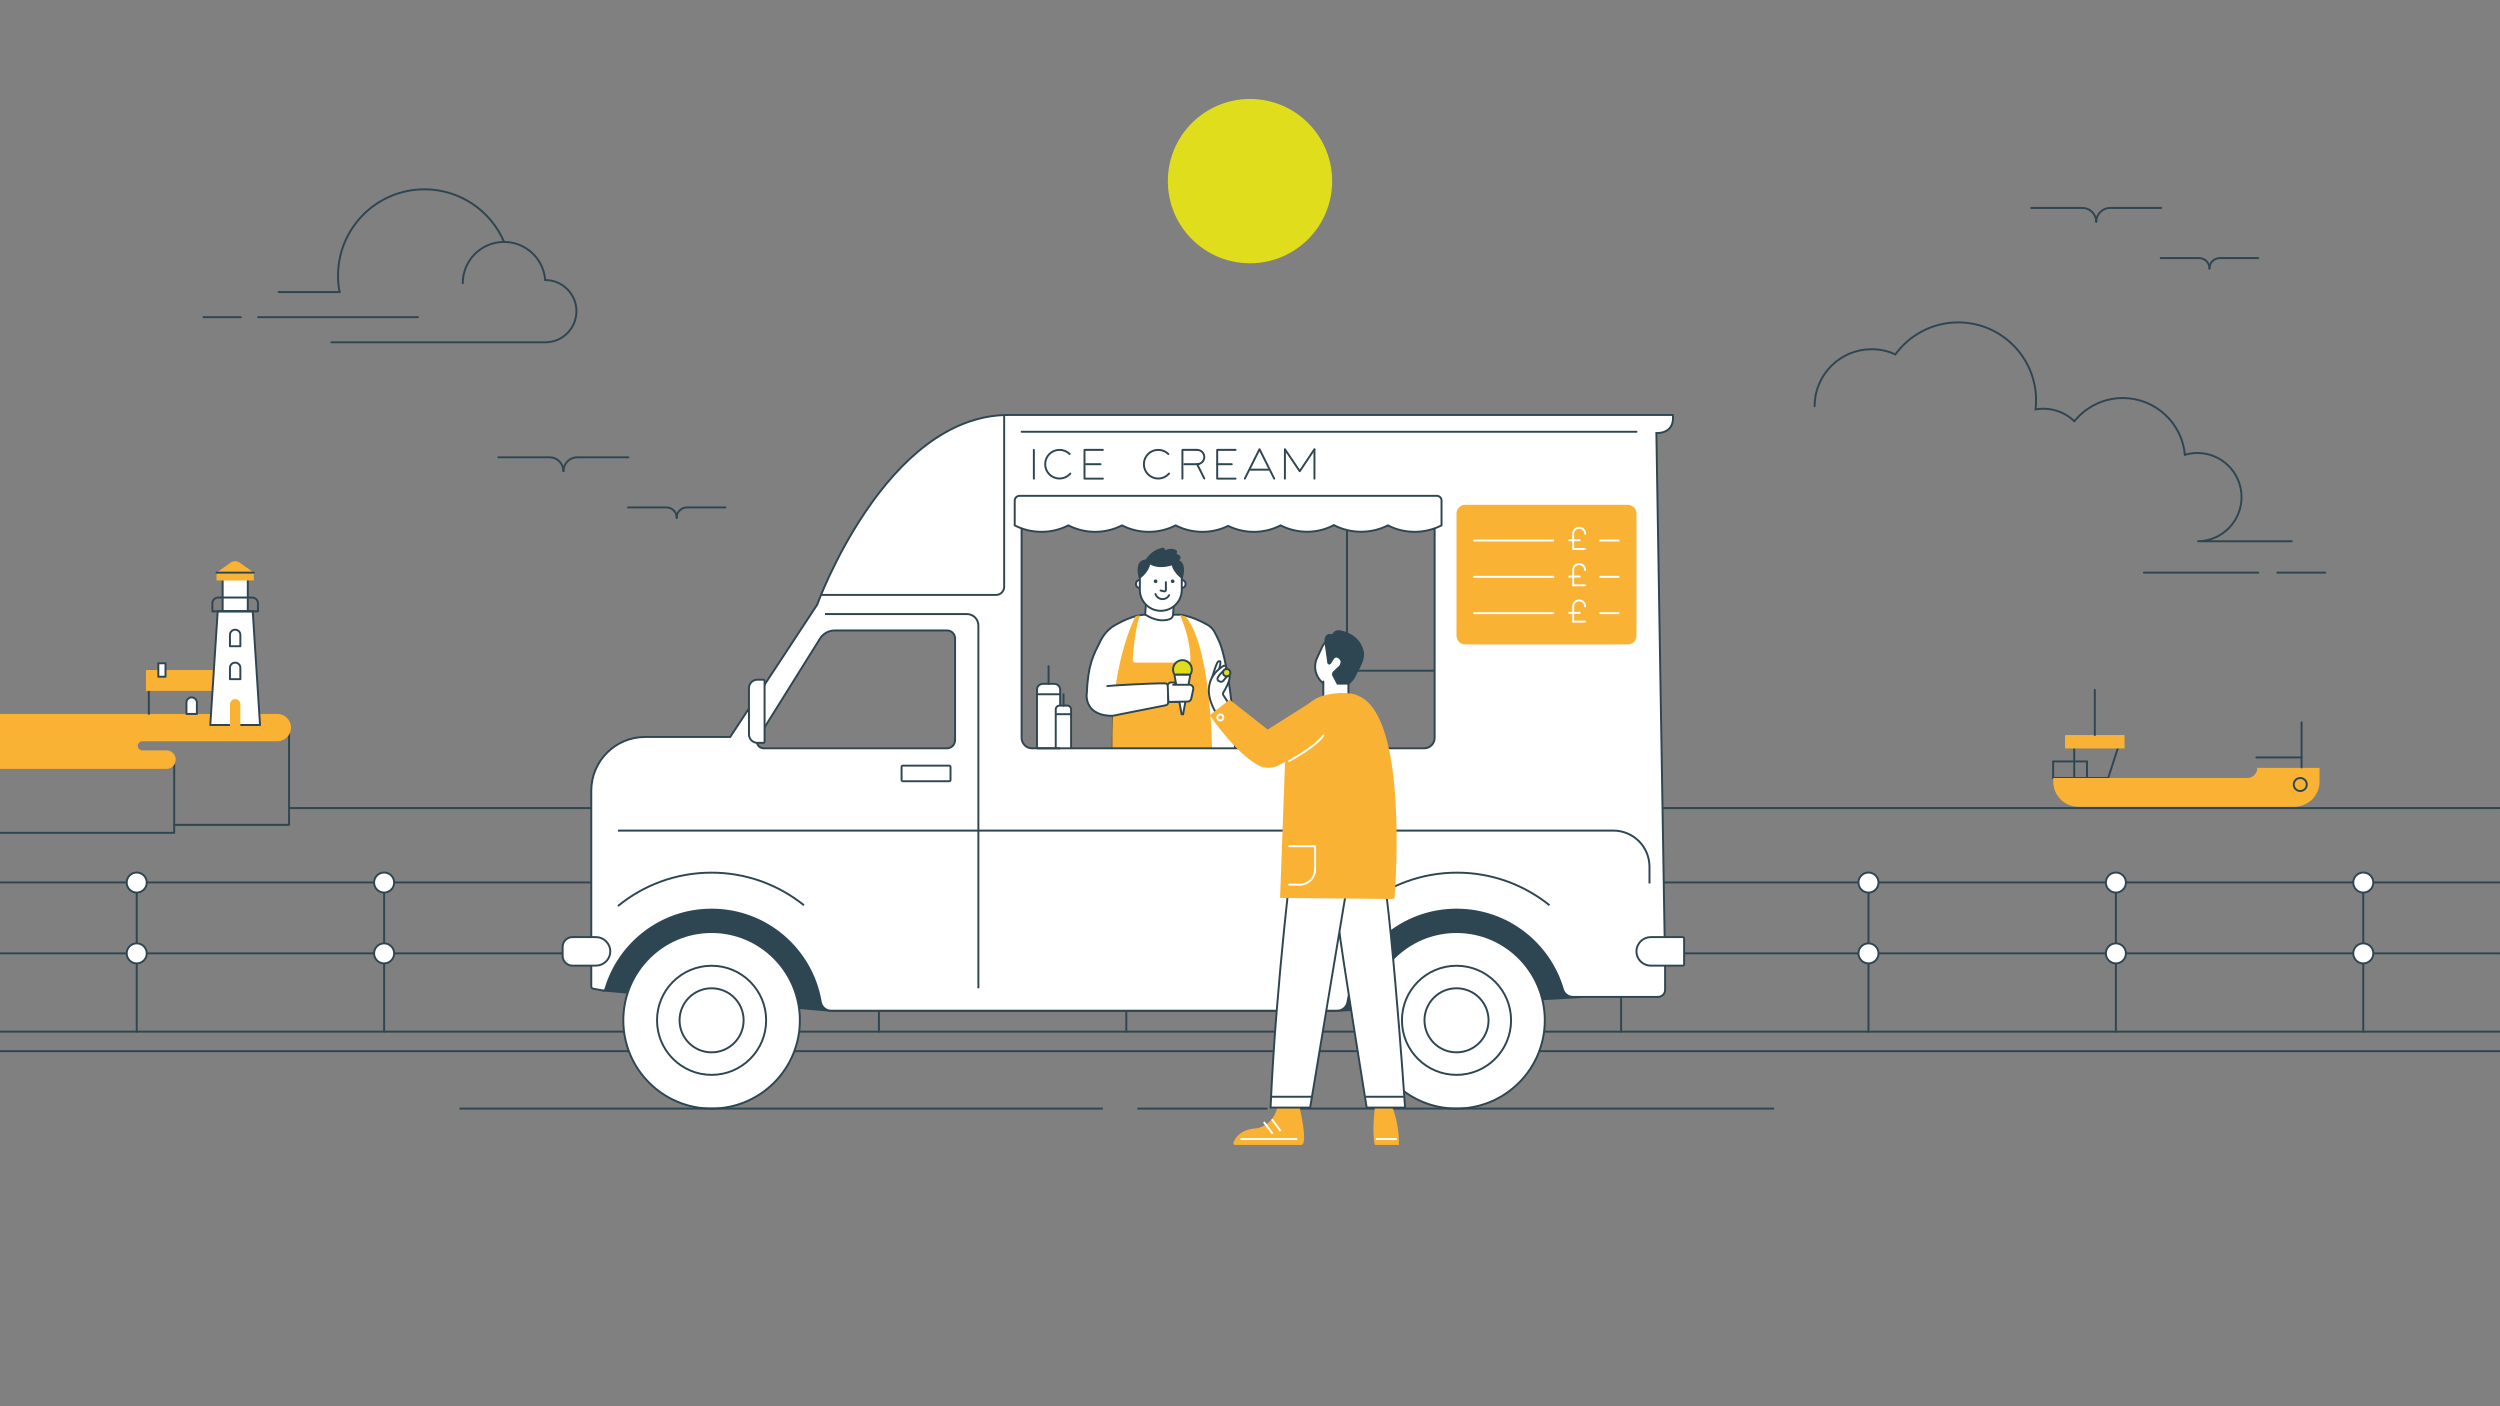 <?xml version="1.0" encoding="utf-8"?>
<!-- Generator: Adobe Illustrator 25.0.1, SVG Export Plug-In . SVG Version: 6.00 Build 0)  -->
<svg version="1.1" xmlns="http://www.w3.org/2000/svg" xmlns:xlink="http://www.w3.org/1999/xlink" x="0px" y="0px"
	 viewBox="0 0 1920 1080" style="enable-background:new 0 0 1920 1080;" xml:space="preserve">
<rect x="0" y="0" width="1920" height="1080" fill="#808080" stroke="none"/>
<style type="text/css">
	.st0{fill:none;stroke:#2E4552;stroke-width:1.5;stroke-linecap:round;stroke-linejoin:round;stroke-miterlimit:10;}
	.st1{fill:#F9B233;}
	.st2{fill:#FFFFFF;stroke:#2E4552;stroke-width:1.5;stroke-linecap:round;stroke-linejoin:round;stroke-miterlimit:10;}
	.st3{fill:#FFFFFF;}
	.st4{fill:none;stroke:#2E4552;stroke-width:1.5;stroke-miterlimit:10;}
	.st5{fill:none;stroke:#2E4552;stroke-width:1.5;stroke-linecap:round;stroke-miterlimit:10;}
	.st6{fill:#FFFFFF;stroke:#2E4552;stroke-width:1.5;stroke-linecap:round;stroke-miterlimit:10;}
	.st7{fill:#2E4552;}
	.st8{fill:#2E4552;stroke:#2E4552;stroke-miterlimit:10;}
	.st9{fill:#DFDD1C;stroke:#2E4552;stroke-width:1.5;stroke-linecap:round;stroke-miterlimit:10;}
	.st10{fill:#FFFFFF;stroke:#2E4552;stroke-width:1.5;stroke-miterlimit:10;}
	.st11{fill:#2E4552;stroke:#2E4552;stroke-width:1.5;stroke-miterlimit:10;}
	.st12{fill:none;}
	.st13{fill:none;stroke:#FFFFFF;stroke-width:1.5;stroke-linecap:round;stroke-miterlimit:10;}
	.st14{fill:none;stroke:#FFFFFF;stroke-width:1.5;stroke-miterlimit:10;}
	.st15{fill:none;stroke:#FFFFFF;stroke-width:1.5;stroke-linecap:round;stroke-linejoin:round;stroke-miterlimit:10;}
	.st16{fill:#DFDD1C;stroke:#2E4552;stroke-width:1.5;stroke-linecap:round;stroke-linejoin:round;stroke-miterlimit:10;}
	.st17{fill:#DFDD1C;}
</style>
<g id="Beach">
	<polyline class="st0" points="133.8,633.5 222,633.5 222,558.8 	"/>
	<polyline class="st0" points="133.8,583.4 133.8,639.6 -104.8,639.6 -104.8,590.6 	"/>
	<path class="st1" d="M-104.8,548.3H213c5.8,0,10.5,4.7,10.5,10.5v0c0,5.8-4.7,10.5-10.5,10.5H109.4c-2,0-3.6,1.6-3.6,3.5l0,0
		c0,2,1.6,3.5,3.6,3.5h18.5c3.9,0,7.1,3.2,7.1,7.1l0,0c0,3.9-3.2,7.1-7.1,7.1h-232.6V548.3z"/>
	<polyline class="st0" points="114.3,548.3 114.3,527.7 166.3,527.7 165.2,548 	"/>
	<path class="st2" d="M151.2,548.3h-8v-8.7c0-2.2,1.8-4,4-4l0,0c2.2,0,4,1.8,4,4V548.3z"/>
	<line class="st0" x1="-1" y1="792.3" x2="1920" y2="792.3"/>
	<line class="st0" x1="-1" y1="807.3" x2="1920" y2="807.3"/>
	<line class="st0" x1="222" y1="620.6" x2="1920" y2="620.6"/>
	<rect x="171" y="444.4" class="st2" width="19.3" height="25.1"/>
	<rect x="112.1" y="514.6" class="st1" width="58.9" height="16"/>
	<polygon class="st2" points="199.7,556.8 161.5,556.8 167.2,469.5 194.1,469.5 	"/>
	<path class="st0" d="M198.1,469.5h-35v-6.1c0-2.5,2-4.5,4.5-4.5h26c2.5,0,4.5,2,4.5,4.5V469.5z"/>
	<path class="st1" d="M176.8,432.3l-10.5,7.5v6h28.6v-6l-10.5-7.5C182.2,430.6,179.1,430.6,176.8,432.3z"/>
	<path class="st2" d="M184.6,496.3h-8v-8.7c0-2.2,1.8-4,4-4l0,0c2.2,0,4,1.8,4,4V496.3z"/>
	<path class="st2" d="M184.6,521.6h-8v-8.7c0-2.2,1.8-4,4-4l0,0c2.2,0,4,1.8,4,4V521.6z"/>
	<path class="st1" d="M184.6,558.1h-8v-17.2c0-2.2,1.8-4,4-4l0,0c2.2,0,4,1.8,4,4V558.1z"/>
	<line class="st0" x1="166.3" y1="439.8" x2="194.9" y2="439.8"/>
	<rect x="121.6" y="509.4" class="st2" width="5.5" height="10.3"/>
	<g>
		<g>
			<g>
				<line class="st3" x1="1815" y1="685.4" x2="1815" y2="792.3"/>
				<line class="st0" x1="1815" y1="685.4" x2="1815" y2="792.3"/>
			</g>
			<g>
				<line class="st3" x1="1625" y1="685.4" x2="1625" y2="792.3"/>
				<line class="st0" x1="1625" y1="685.4" x2="1625" y2="792.3"/>
			</g>
			<g>
				<line class="st3" x1="1435" y1="685.4" x2="1435" y2="792.3"/>
				<line class="st0" x1="1435" y1="685.4" x2="1435" y2="792.3"/>
			</g>
			<g>
				<line class="st3" x1="1245" y1="685.4" x2="1245" y2="792.3"/>
				<line class="st0" x1="1245" y1="685.4" x2="1245" y2="792.3"/>
			</g>
			<g>
				<line class="st3" x1="1055" y1="685.4" x2="1055" y2="792.3"/>
				<line class="st0" x1="1055" y1="685.4" x2="1055" y2="792.3"/>
			</g>
			<g>
				<line class="st3" x1="865" y1="685.4" x2="865" y2="792.3"/>
				<line class="st0" x1="865" y1="685.4" x2="865" y2="792.3"/>
			</g>
			<g>
				<line class="st3" x1="675" y1="685.4" x2="675" y2="792.3"/>
				<line class="st0" x1="675" y1="685.4" x2="675" y2="792.3"/>
			</g>
			<g>
				<line class="st3" x1="485" y1="685.4" x2="485" y2="792.3"/>
				<line class="st0" x1="485" y1="685.4" x2="485" y2="792.3"/>
			</g>
			<g>
				<line class="st3" x1="295" y1="685.4" x2="295" y2="792.3"/>
				<line class="st0" x1="295" y1="685.4" x2="295" y2="792.3"/>
			</g>
			<g>
				<line class="st3" x1="105" y1="685.4" x2="105" y2="792.3"/>
				<line class="st0" x1="105" y1="685.4" x2="105" y2="792.3"/>
			</g>
		</g>
		<g>
			<line class="st0" x1="-1" y1="677.7" x2="1920" y2="677.7"/>
			<g>
				<g>
					<circle class="st3" cx="1815" cy="677.8" r="7.7"/>
					<circle class="st0" cx="1815" cy="677.8" r="7.7"/>
				</g>
				<g>
					<circle class="st3" cx="1625" cy="677.8" r="7.7"/>
					<circle class="st0" cx="1625" cy="677.8" r="7.7"/>
				</g>
				<g>
					<circle class="st3" cx="1435" cy="677.8" r="7.7"/>
					<circle class="st0" cx="1435" cy="677.8" r="7.7"/>
				</g>
				<g>
					<circle class="st3" cx="1245" cy="677.8" r="7.7"/>
					<circle class="st0" cx="1245" cy="677.8" r="7.7"/>
				</g>
				<g>
					<circle class="st3" cx="1055" cy="677.8" r="7.7"/>
					<circle class="st0" cx="1055" cy="677.8" r="7.7"/>
				</g>
				<g>
					<circle class="st3" cx="865" cy="677.8" r="7.7"/>
					<circle class="st0" cx="865" cy="677.8" r="7.7"/>
				</g>
				<g>
					<circle class="st3" cx="675" cy="677.8" r="7.7"/>
					<circle class="st0" cx="675" cy="677.8" r="7.7"/>
				</g>
				<g>
					<circle class="st3" cx="485" cy="677.8" r="7.7"/>
					<circle class="st0" cx="485" cy="677.8" r="7.7"/>
				</g>
				<g>
					<circle class="st3" cx="295" cy="677.8" r="7.7"/>
					<circle class="st0" cx="295" cy="677.8" r="7.7"/>
				</g>
				<g>
					<circle class="st3" cx="105" cy="677.8" r="7.7"/>
					<circle class="st0" cx="105" cy="677.8" r="7.7"/>
				</g>
			</g>
			<line class="st0" x1="-1" y1="732.2" x2="1920" y2="732.2"/>
			<g>
				<g>
					<circle class="st3" cx="1815" cy="732.2" r="7.7"/>
					<circle class="st0" cx="1815" cy="732.2" r="7.7"/>
				</g>
				<g>
					<circle class="st3" cx="1625" cy="732.2" r="7.7"/>
					<circle class="st0" cx="1625" cy="732.2" r="7.7"/>
				</g>
				<g>
					<circle class="st3" cx="1435" cy="732.2" r="7.7"/>
					<circle class="st0" cx="1435" cy="732.2" r="7.7"/>
				</g>
				<g>
					<circle class="st3" cx="1245" cy="732.2" r="7.7"/>
					<circle class="st0" cx="1245" cy="732.2" r="7.7"/>
				</g>
				<g>
					<circle class="st3" cx="1055" cy="732.2" r="7.7"/>
					<circle class="st0" cx="1055" cy="732.2" r="7.7"/>
				</g>
				<g>
					<circle class="st3" cx="865" cy="732.2" r="7.7"/>
					<circle class="st0" cx="865" cy="732.2" r="7.7"/>
				</g>
				<g>
					<circle class="st3" cx="675" cy="732.2" r="7.7"/>
					<circle class="st0" cx="675" cy="732.2" r="7.7"/>
				</g>
				<g>
					<circle class="st3" cx="485" cy="732.2" r="7.7"/>
					<circle class="st0" cx="485" cy="732.2" r="7.7"/>
				</g>
				<g>
					<circle class="st3" cx="295" cy="732.2" r="7.7"/>
					<circle class="st0" cx="295" cy="732.2" r="7.7"/>
				</g>
				<g>
					<circle class="st3" cx="105" cy="732.2" r="7.7"/>
					<circle class="st0" cx="105" cy="732.2" r="7.7"/>
				</g>
			</g>
		</g>
	</g>
</g>
<g id="Ship">
	<polygon class="st4" points="1593,597.5 1619.1,597.5 1627.3,572.1 1593,572.1 	"/>
	
		<rect x="1585.9" y="564.5" transform="matrix(-1 -4.490065e-11 4.490065e-11 -1 3217.55 1139.306)" class="st1" width="45.7" height="10.3"/>
	
		<rect x="1576.8" y="584.8" transform="matrix(-1 -4.488289e-11 4.488289e-11 -1 3179.614 1182.283)" class="st4" width="26" height="12.7"/>
	<path class="st1" d="M1733.6,589.7L1733.6,589.7h47.8v7.8v2.8v0.7h0c-0.4,10.3-8.9,18.6-19.3,18.6h-165.9
		c-10.7,0-19.3-8.7-19.3-19.3v-2.8h149.1C1730.2,597.5,1733.6,594,1733.6,589.7z"/>
	<line class="st0" x1="1608.8" y1="529.8" x2="1608.8" y2="564.5"/>
	<line class="st0" x1="1767.6" y1="554.8" x2="1767.6" y2="589.4"/>
	<line class="st0" x1="1732.9" y1="581.7" x2="1767.6" y2="581.7"/>
	<circle class="st0" cx="1766.6" cy="602.5" r="5"/>
</g>
<g id="Gulls">
	<path class="st5" d="M1560,159.7h39.3c5.8,0,10.6,4.8,10.6,10.6"/>
	<path class="st5" d="M1659.8,159.7h-39.3c-5.8,0-10.6,4.8-10.6,10.6"/>
	<path class="st5" d="M1659.4,198.2h29.5c4.4,0,8,3.6,8,8"/>
	<path class="st5" d="M1734.3,198.2h-29.5c-4.4,0-8,3.6-8,8"/>
	<path class="st5" d="M382.8,351.2h39.3c5.8,0,10.6,4.8,10.6,10.6"/>
	<path class="st5" d="M482.6,351.2h-39.3c-5.8,0-10.6,4.8-10.6,10.6"/>
	<path class="st5" d="M482.3,389.7h29.5c4.4,0,8,3.6,8,8"/>
	<path class="st5" d="M557.1,389.7h-29.5c-4.4,0-8,3.6-8,8"/>
</g>
<g id="Clouds">
	<path class="st5" d="M254.5,262.9h164.3c13.2,0,23.9-10.7,23.9-23.9c0-13.2-10.7-23.9-23.9-23.9c0,0-0.1,0-0.1,0
		c-1.2-16.4-14.9-29.3-31.6-29.3c-17.5,0-31.7,14.2-31.7,31.7"/>
	<line class="st5" x1="321" y1="243.6" x2="198.2" y2="243.6"/>
	<line class="st5" x1="260.8" y1="224.3" x2="214" y2="224.3"/>
	<line class="st5" x1="185" y1="243.6" x2="156.3" y2="243.6"/>
	<path class="st5" d="M260.8,224.3c-0.8-4.1-1.2-8.2-1.2-12.5c0-36.7,29.7-66.4,66.4-66.4c27.4,0,50.9,16.6,61.1,40.3"/>
	<path class="st5" d="M1393.6,312c0-24.2,19.6-43.8,43.8-43.8c6.5,0,12.7,1.4,18.2,4c10.9-14.9,28.5-24.6,48.3-24.6
		c33,0,59.8,26.8,59.8,59.8c0,2.4-0.2,4.7-0.4,7c1.9-0.3,3.9-0.5,5.9-0.5c9.3,0,17.7,3.6,23.9,9.6c8.8-10.8,22.2-17.8,37.2-17.8
		c25,0,45.5,19.2,47.7,43.6c3-0.9,6.3-1.4,9.6-1.4c18.7,0,33.9,15.2,33.9,33.9c0,18.7-15.2,33.9-33.9,33.9h72.4"/>
	<line class="st5" x1="1646.5" y1="439.8" x2="1734.3" y2="439.8"/>
	<line class="st5" x1="1749" y1="439.8" x2="1785.8" y2="439.8"/>
</g>
<g id="Vendor">
	<path class="st6" d="M948.6,580.6c-0.2-30.7-6.4-76.2-12.7-88.9c-2.5-5-3.7-9.1-8.5-11.8c-13.2-7.5-21.8-8-23.5-7.8l-10.8,0v0
		l-1.1,0l-1.1,0v0l-10.8,0c-1.7-0.2-10.4,0.3-23.6,7.9c-4.8,2.7-8.6,6.9-11.1,11.8c-5.7,11.4-9.9,18.1-10.8,41.9
		c-0.2,4.9,2.8,9.4,7.4,11.2l12.8,4.9l-0.3,31.3L948.6,580.6z"/>
	<path class="st1" d="M872.1,473.2c0,0-17.8,33.3-17.8,89.9v21.3H931c0,0,0.5-85.3-20.3-110.8l-4.6-1.5c0,0,8.4,17.6,8.1,34.8
		c0,1.1-0.9,2-2,2h-40.3c-1.1,0-2.1-1-2-2.1c0.3-5.5,1.4-20.8,5.4-34.3L872.1,473.2z"/>
</g>
<g id="Vendor_head">
	<g>
		<circle class="st6" cx="907.4" cy="448.5" r="3.1"/>
		<circle class="st6" cx="875.5" cy="448.5" r="3.1"/>
		<path class="st6" d="M880.2,461.7l-0.7,10.2c0,0,9.6,7.1,19.1,3.5c1.3-0.5,2.2-1.8,2.3-3.2l0.5-7.9L880.2,461.7z"/>
		<path class="st6" d="M907.6,453c0,8.9-7.2,16.1-16.1,16.1s-16.1-7.2-16.1-16.1v-8.9c0-8.9,7.2-16.1,16.1-16.1
			c8.9,0,16.1,7.2,16.1,16.1V453z"/>
		<circle class="st7" cx="887.5" cy="446.4" r="1.4"/>
		<circle class="st7" cx="900.6" cy="446.4" r="1.4"/>
		<path class="st8" d="M907.9,444.1c0,0-8.4-5.7-7.9-13.6C900,430.5,912.2,426.8,907.9,444.1z"/>
		<path class="st8" d="M875.1,444.1c0,0,8.4-5.7,7.9-13.6C883,430.5,870.8,426.8,875.1,444.1z"/>
		<path class="st8" d="M880.3,430.7c-0.1-0.1-0.1-0.3-0.1-0.5c0.8-1.3,4.8-7.3,12-8.9c0,0,2.3-0.9,1.9,1.4c0,0.3,0.2,0.5,0.5,0.4
			c1.6-0.7,6-2.1,8.6,0c0,0,1,0.8-0.4,1.8c-0.2,0.2-0.2,0.5,0.1,0.6c1.4,0.5,4.2,1.9,3.1,3.4l-0.4,0.6c-1.7,2.2-4,3.8-6.7,4.5
			C894,435.4,886,436.3,880.3,430.7z"/>
		<path class="st5" d="M887.4,456.2c0.7,2.1,2.6,3.7,5,3.9c2.4,0.2,4.5-1.1,5.5-3"/>
		<path class="st5" d="M895.4,447.1v6c0,0.6-0.5,1.1-1.1,1.1l-3-0.7"/>
	</g>
</g>
<g id="Vendor_arm">
	<g>
		<path class="st9" d="M903,518.2h10.2c0.3,0,0.5,0.1,0.7,0.3c0.9-1.2,1.4-2.7,1.4-4.3c0-4-3.2-7.2-7.2-7.2s-7.2,3.2-7.2,7.2
			c0,1.6,0.5,3.1,1.4,4.3C902.5,518.3,902.7,518.2,903,518.2z"/>
		<path class="st2" d="M913.9,518.5c-0.2-0.2-0.4-0.3-0.7-0.3H903c-0.3,0-0.5,0.1-0.7,0.3c-0.1,0.2-0.2,0.4-0.2,0.6l5.4,29.5h1.1
			l5.4-29.5C914.1,518.9,914,518.7,913.9,518.5z"/>
		<path class="st6" d="M850.4,526.9c0.8-0.3,33.6-2.2,44.2-2.1c0.9,0,1.7,0.5,2.2,1.2c0.3,0.4,0.5,0.9,0.5,1.5v11.6
			c0,1.3-0.9,2.4-2.2,2.6l-40.5,8c0,0-20.1,1.5-20.1-16.1"/>
		<path class="st6" d="M896.8,526c0.8-1.7,2.1-1.9,2.6-1.9h2.7l2.2,14.9h-7L896.8,526z"/>
		<path class="st2" d="M898.4,539.1c1.8,0,8.8-0.3,13.7-0.3c1.4,0,2.5-1,2.8-2.3l1.5-7.1c0.4-1.8-1-3.5-2.8-3.5H901"/>
	</g>
</g>
<g id="Van">
	<g>
		<path class="st10" d="M796.4,574.7v-45c0-2.5,2-4.5,4.5-4.5h8.8c2.5,0,4.5,2,4.5,4.5v45"/>
		<line class="st6" x1="805.3" y1="525.2" x2="805.3" y2="511.6"/>
		<line class="st10" x1="796.4" y1="533.2" x2="814.3" y2="533.2"/>
		<path class="st10" d="M810.8,574.7v-29.8c0-1.7,1.3-3,3-3h5.8c1.7,0,3,1.3,3,3v29.8"/>
		<line class="st6" x1="816.8" y1="541.9" x2="816.8" y2="533.2"/>
		<line class="st10" x1="810.8" y1="548.5" x2="822.7" y2="548.5"/>
		<path class="st11" d="M463.1,760.7l175.1,15.6h388.8l187.3-10.6c0,0-0.2-78.5,0-79.1c0.2-0.7-735.6,0-735.6,0L463.1,760.7z"/>
		<path class="st10" d="M1284.7,318.7H774.6c-94.4,0-147,145.7-147,145.7L560.8,566h-65.4c-22.8,0-41.3,18.5-41.3,41.3l0,150.3
			c0,0.8,0.6,1.5,1.4,1.7l7.6,1.4c0.9,0.2,1.7-0.4,1.9-1.2c10.4-35.2,42.9-60.9,81.5-60.9c42.1,0,77,30.6,83.8,70.8
			c0.7,3.9,4,6.8,7.9,6.8h388.8c4,0,7.3-2.9,7.9-6.8c6.7-40.2,41.7-70.8,83.8-70.8c38.7,0,71.3,25.9,81.6,61.2
			c1,3.4,4.1,5.8,7.7,5.8h65.4c3,0,5.4-2.4,5.4-5.4v-18.6l-6.7-409C1287.4,332.6,1284.7,318.7,1284.7,318.7z M733.4,568.6
			c0,3.4-2.7,6.1-6.1,6.1H586.5c-4.1,0-6.6-4.5-4.4-8l47.7-76.3c2.4-3.8,6.6-6.2,11.2-6.2h86.4c3.4,0,6.1,2.7,6.1,6.1V568.6z
			 M1101.8,566.7c0,4.4-3.6,8-8,8H792.6c-4.4,0-8-3.6-8-8V395.8c0-4.4,3.6-8,8-8h301.2c4.4,0,8,3.6,8,8V566.7z"/>
		<circle class="st10" cx="546.5" cy="783.6" r="67.8"/>
		<path class="st4" d="M474.6,695.8c19.6-16,44.6-25.6,71.8-25.6c26.9,0,51.6,9.4,71,25"/>
		<path class="st4" d="M1047.2,695.8c19.6-16,44.6-25.6,71.8-25.6c26.9,0,51.6,9.4,71,25"/>
		<circle class="st10" cx="546.5" cy="783.6" r="41.9"/>
		<circle class="st10" cx="546.5" cy="783.6" r="24.6"/>
		<circle class="st10" cx="1118.6" cy="783.6" r="67.8"/>
		<circle class="st10" cx="1118.6" cy="783.6" r="41.9"/>
		<circle class="st10" cx="1118.6" cy="783.6" r="24.6"/>
		<path class="st10" d="M457.7,741.6h-18.1c-4.1,0-7.5-3.4-7.5-7.5v-6.9c0-4.1,3.4-7.5,7.5-7.5h18.1c6,0,11,4.9,11,11l0,0
			C468.7,736.7,463.7,741.6,457.7,741.6z"/>
		<path class="st10" d="M1267.8,741.6h24.6c0.5,0,1-0.5,1-1v-19.9c0-0.5-0.5-1-1-1h-24.6c-6,0-11,4.9-11,11l0,0
			C1256.8,736.7,1261.7,741.6,1267.8,741.6z"/>
		<path class="st4" d="M633.6,471.6h109c4.8,0,8.8,3.9,8.8,8.8V759"/>
		<path class="st12" d="M1093.8,387.8H792.6c-4.4,0-8,3.6-8,8v170.9c0,4.4,3.6,8,8,8h301.2c4.4,0,8-3.6,8-8V395.8
			C1101.8,391.4,1098.2,387.8,1093.8,387.8z"/>
		<path class="st4" d="M729,600h-35.6c-0.5,0-1-0.5-1-1v-10c0-0.5,0.5-1,1-1H729c0.5,0,1,0.5,1,1v10C730,599.6,729.6,600,729,600z"
			/>
		<path class="st4" d="M474.6,637.9H1239c15.4,0,27.8,12.4,27.8,27.8v12.8"/>
		<path class="st10" d="M586.2,570.5h-4.5c-3.6,0-6.5-2.9-6.5-6.5v-35.5c0-3.6,2.9-6.5,6.5-6.5h4.5c0.5,0,1,0.4,1,1v46.6
			C587.2,570,586.8,570.5,586.2,570.5z"/>
		<path class="st4" d="M630.6,456.9H765c3.4,0,6.2-2.8,6.2-6.2V318.7"/>
		<path class="st1" d="M1250.1,494.9h-124.8c-3.7,0-6.7-3-6.7-6.7v-93.8c0-3.7,3-6.7,6.7-6.7h124.8c3.7,0,6.7,3,6.7,6.7v93.8
			C1256.8,491.9,1253.8,494.9,1250.1,494.9z"/>
		<line class="st5" x1="1256.8" y1="331.6" x2="784.6" y2="331.6"/>
		<path class="st13" d="M1217.4,409.9c0-2.5-2.1-4.6-4.6-4.6s-4.6,2.1-4.6,4.6v11.7h9.2"/>
		<line class="st14" x1="1213.8" y1="414.9" x2="1204.6" y2="414.9"/>
		<line class="st14" x1="1131.5" y1="415.1" x2="1193.6" y2="415.1"/>
		<line class="st14" x1="1228.4" y1="415.1" x2="1243.7" y2="415.1"/>
		<path class="st13" d="M1217.4,437.8c0-2.5-2.1-4.6-4.6-4.6s-4.6,2.1-4.6,4.6v11.7h9.2"/>
		<line class="st14" x1="1213.8" y1="442.8" x2="1204.6" y2="442.8"/>
		<line class="st14" x1="1131.5" y1="443" x2="1193.6" y2="443"/>
		<line class="st14" x1="1228.4" y1="443" x2="1243.7" y2="443"/>
		<path class="st13" d="M1217.4,465.7c0-2.5-2.1-4.6-4.6-4.6s-4.6,2.1-4.6,4.6v11.7h9.2"/>
		<line class="st14" x1="1213.8" y1="470.7" x2="1204.6" y2="470.7"/>
		<line class="st14" x1="1131.5" y1="470.9" x2="1193.6" y2="470.9"/>
		<line class="st14" x1="1228.4" y1="470.9" x2="1243.7" y2="470.9"/>
		<line class="st6" x1="1034.5" y1="392.4" x2="1034.5" y2="574.7"/>
		<path class="st10" d="M779.3,384.4v19.1c12.9,6.6,28.2,6.6,41.2,0c12.9,6.6,28.2,6.6,41.2,0c12.9,6.6,28.2,6.6,41.2,0
			c12.7,6.5,27.6,6.6,40.3,0.4c12.8,6.2,27.7,6.1,40.3-0.4c12.9,6.5,28.1,6.6,40.9-0.2c13,6.7,28.4,6.8,41.5,0.2
			c12.9,6.6,28.2,6.6,41.2,0v-19.1c0-2-1.6-3.6-3.6-3.6H782.9C780.9,380.9,779.3,382.5,779.3,384.4z"/>
		<line class="st10" x1="1034.5" y1="515.1" x2="1101.8" y2="515.1"/>
		<line class="st10" x1="814.3" y1="574.7" x2="796.4" y2="574.7"/>
		<line class="st6" x1="794" y1="345.5" x2="794" y2="367.6"/>
		<line class="st6" x1="1009.5" y1="345.5" x2="1009.5" y2="367.6"/>
		<line class="st6" x1="986.8" y1="345.5" x2="986.8" y2="367.6"/>
		<polyline class="st0" points="847,345.5 832.9,345.5 832.9,367.6 847,367.6 		"/>
		<polyline class="st0" points="919.4,345.5 908.1,345.5 908.1,367.6 		"/>
		<path class="st5" d="M822,363.7c-2,2.3-5,3.8-8.3,3.8c-6.1,0-11-4.9-11-11c0-6.1,4.9-11,11-11c3,0,5.8,1.2,7.8,3.2"/>
		<path class="st5" d="M897.8,363.7c-2,2.3-5,3.8-8.3,3.8c-6.1,0-11-4.9-11-11c0-6.1,4.9-11,11-11c3,0,5.8,1.2,7.8,3.2"/>
		<line class="st2" x1="834" y1="356.5" x2="845.2" y2="356.5"/>
		<polyline class="st0" points="948.9,345.5 934.8,345.5 934.8,367.6 948.9,367.6 		"/>
		<line class="st2" x1="934.8" y1="356.5" x2="946" y2="356.5"/>
		<line class="st2" x1="909.5" y1="356.5" x2="920.7" y2="356.5"/>
		<path class="st0" d="M919.4,345.5c3,0,5.5,2.5,5.5,5.5c0,3-2.5,5.5-5.5,5.5l5.5,11"/>
		<polyline class="st0" points="978.6,367.6 967.3,345 956,367.6 		"/>
		<polyline class="st0" points="986.8,345 998.2,361.9 1009.5,345 		"/>
		<line class="st2" x1="960.6" y1="360.7" x2="974.1" y2="360.7"/>
		<line class="st10" x1="352.9" y1="851.4" x2="847" y2="851.4"/>
		<line class="st10" x1="997.4" y1="851.4" x2="1362.5" y2="851.4"/>
		<line class="st10" x1="873.5" y1="851.4" x2="973.4" y2="851.4"/>
	</g>
</g>
<g id="Man_head">
</g>
<g id="Man">
</g>
<g id="Man_arm">
	<g>
		<g>
			<path class="st6" d="M1040.6,518.8c-3.7,8-13.3,11.5-21.3,7.8c-8-3.7-11.5-13.3-7.8-21.3l3.7-8c3.7-8,13.3-11.5,21.3-7.8
				c8,3.7,11.5,13.3,7.8,21.3L1040.6,518.8z"/>
			<path class="st8" d="M1022.8,492.5c-0.3-0.2-0.4-8.4,5.7-8c0,0,13.2,1.4,17.6,13.2C1046.1,497.8,1029.4,496.9,1022.8,492.5z"/>
			<path class="st8" d="M1018.6,496"/>
			<polyline class="st6" points="1016.3,523.4 1016.3,539.5 1035.6,539.5 1035.6,524.6 			"/>
			<path class="st8" d="M1021.7,509.4l2.4-3.7c0.8-1.2,2.4-1.6,3.6-0.8c1.8,1.1,3.6,3.2,1.2,6.7l-4.6,4.3c-0.7,0.7-1,1.7-0.7,2.7
				l3.5,6.7h8.5c3.4-5.1,3.4-5.1,3.4-5.1c19.7-25.7-2.8-28.6-2.8-28.6c-11.9-3.7-16.4-6.3-18.1-1.9c-0.4,1-0.5,2.7-0.4,3.8l2.2,15.7
				C1020.1,509.9,1021.2,510.2,1021.7,509.4z"/>
		</g>
		<g>
			<path class="st1" d="M998.1,850.5c0,0,6.9,28.8,1.2,28.8c-9.8,0-50.7,0-50.7,0c-0.9,0-1.6-0.9-1.3-1.7c1.1-3.3,5-10.4,18.1-11.1
				c0,0,12.1-1.6,15.6-16"/>
			<path class="st1" d="M1055.9,850.5c0,0-2.5,19.2,0,28.8h18.5c0,0,0.5-15.1-5-28.8"/>
			<path class="st10" d="M1028.7,715c-0.5,2.8,20.9,135.6,20.9,135.6h29.5c0,0-12.8-188.8-21.7-203h-63.8c0,0-13.7,107.9-17.8,203
				h30.4l27.7-166.4"/>
			<path class="st1" d="M986.8,588.2l-3.7,101.4l86.5,0.8c0.7,0,1.3-0.5,1.4-1.3c1.1-14.1,9.6-139.2-27.6-154.6
				c0,0-7.1-4.5-24.7-0.9C988.3,540,986.8,588.2,986.8,588.2z"/>
			<line class="st14" x1="952.6" y1="874.8" x2="996.3" y2="874.8"/>
			<line class="st14" x1="1056.7" y1="874.8" x2="1072.9" y2="874.8"/>
			<line class="st10" x1="976.1" y1="842.3" x2="1007.5" y2="842.3"/>
			<line class="st10" x1="1048.8" y1="842.3" x2="1078.1" y2="842.3"/>
			<line class="st14" x1="976.8" y1="859.6" x2="983.5" y2="868.6"/>
			<line class="st14" x1="970.6" y1="861.7" x2="977.4" y2="870.7"/>
			<path class="st15" d="M990.1,649.9h19.9v17.8c0,6.5-5.2,11.7-11.7,11.7h-8.2"/>
			<g>
				<path class="st2" d="M929.1,527c0,0,4.5-17.3,6.3-18.7c0,0,3.6-3.2,0.9,5.5"/>
				<path class="st2" d="M935.1,549.4l8.8-8.7l-4.3-6.7c-0.5-0.7-0.5-1.6,0-2.3c1.5-2.4,4.7-8.2,4.8-11.7c0.1-3.3-3,0.4-4.8,2.7
					c-0.6,0.8-1.6,1.1-2.5,0.8l-0.8-0.3c-1.1-0.4-1.6-1.7-1.1-2.7c0.8-1.5,2.3-3.6,5.4-6c2.6-1.9,0-3.7-0.8-3.2
					C938.3,512.3,918.2,523.2,935.1,549.4z"/>
				<g>
					<path class="st1" d="M1024.5,555.8c5.4-7.1,2.5-10.8-1.8-14.7c-4.6-4.1-11.3-4.7-16.5-1.4l-32.6,20.6l-29.3-23l-15.2,12
						c0,0,19.6,29.1,37.4,38.5c5.3,2.8,11.8,2.4,16.9-0.8C983.4,587,1009.7,575.2,1024.5,555.8z"/>
					<circle class="st15" cx="937.2" cy="551" r="2.3"/>
				</g>
				<circle class="st16" cx="942.1" cy="516.6" r="2.8"/>
				<path class="st15" d="M990.1,584.4c0,0,20.9-11.2,26.3-19.7"/>
			</g>
		</g>
	</g>
</g>
<g id="Sun">
	<circle class="st17" cx="960" cy="139.1" r="63.1"/>
</g>
</svg>
